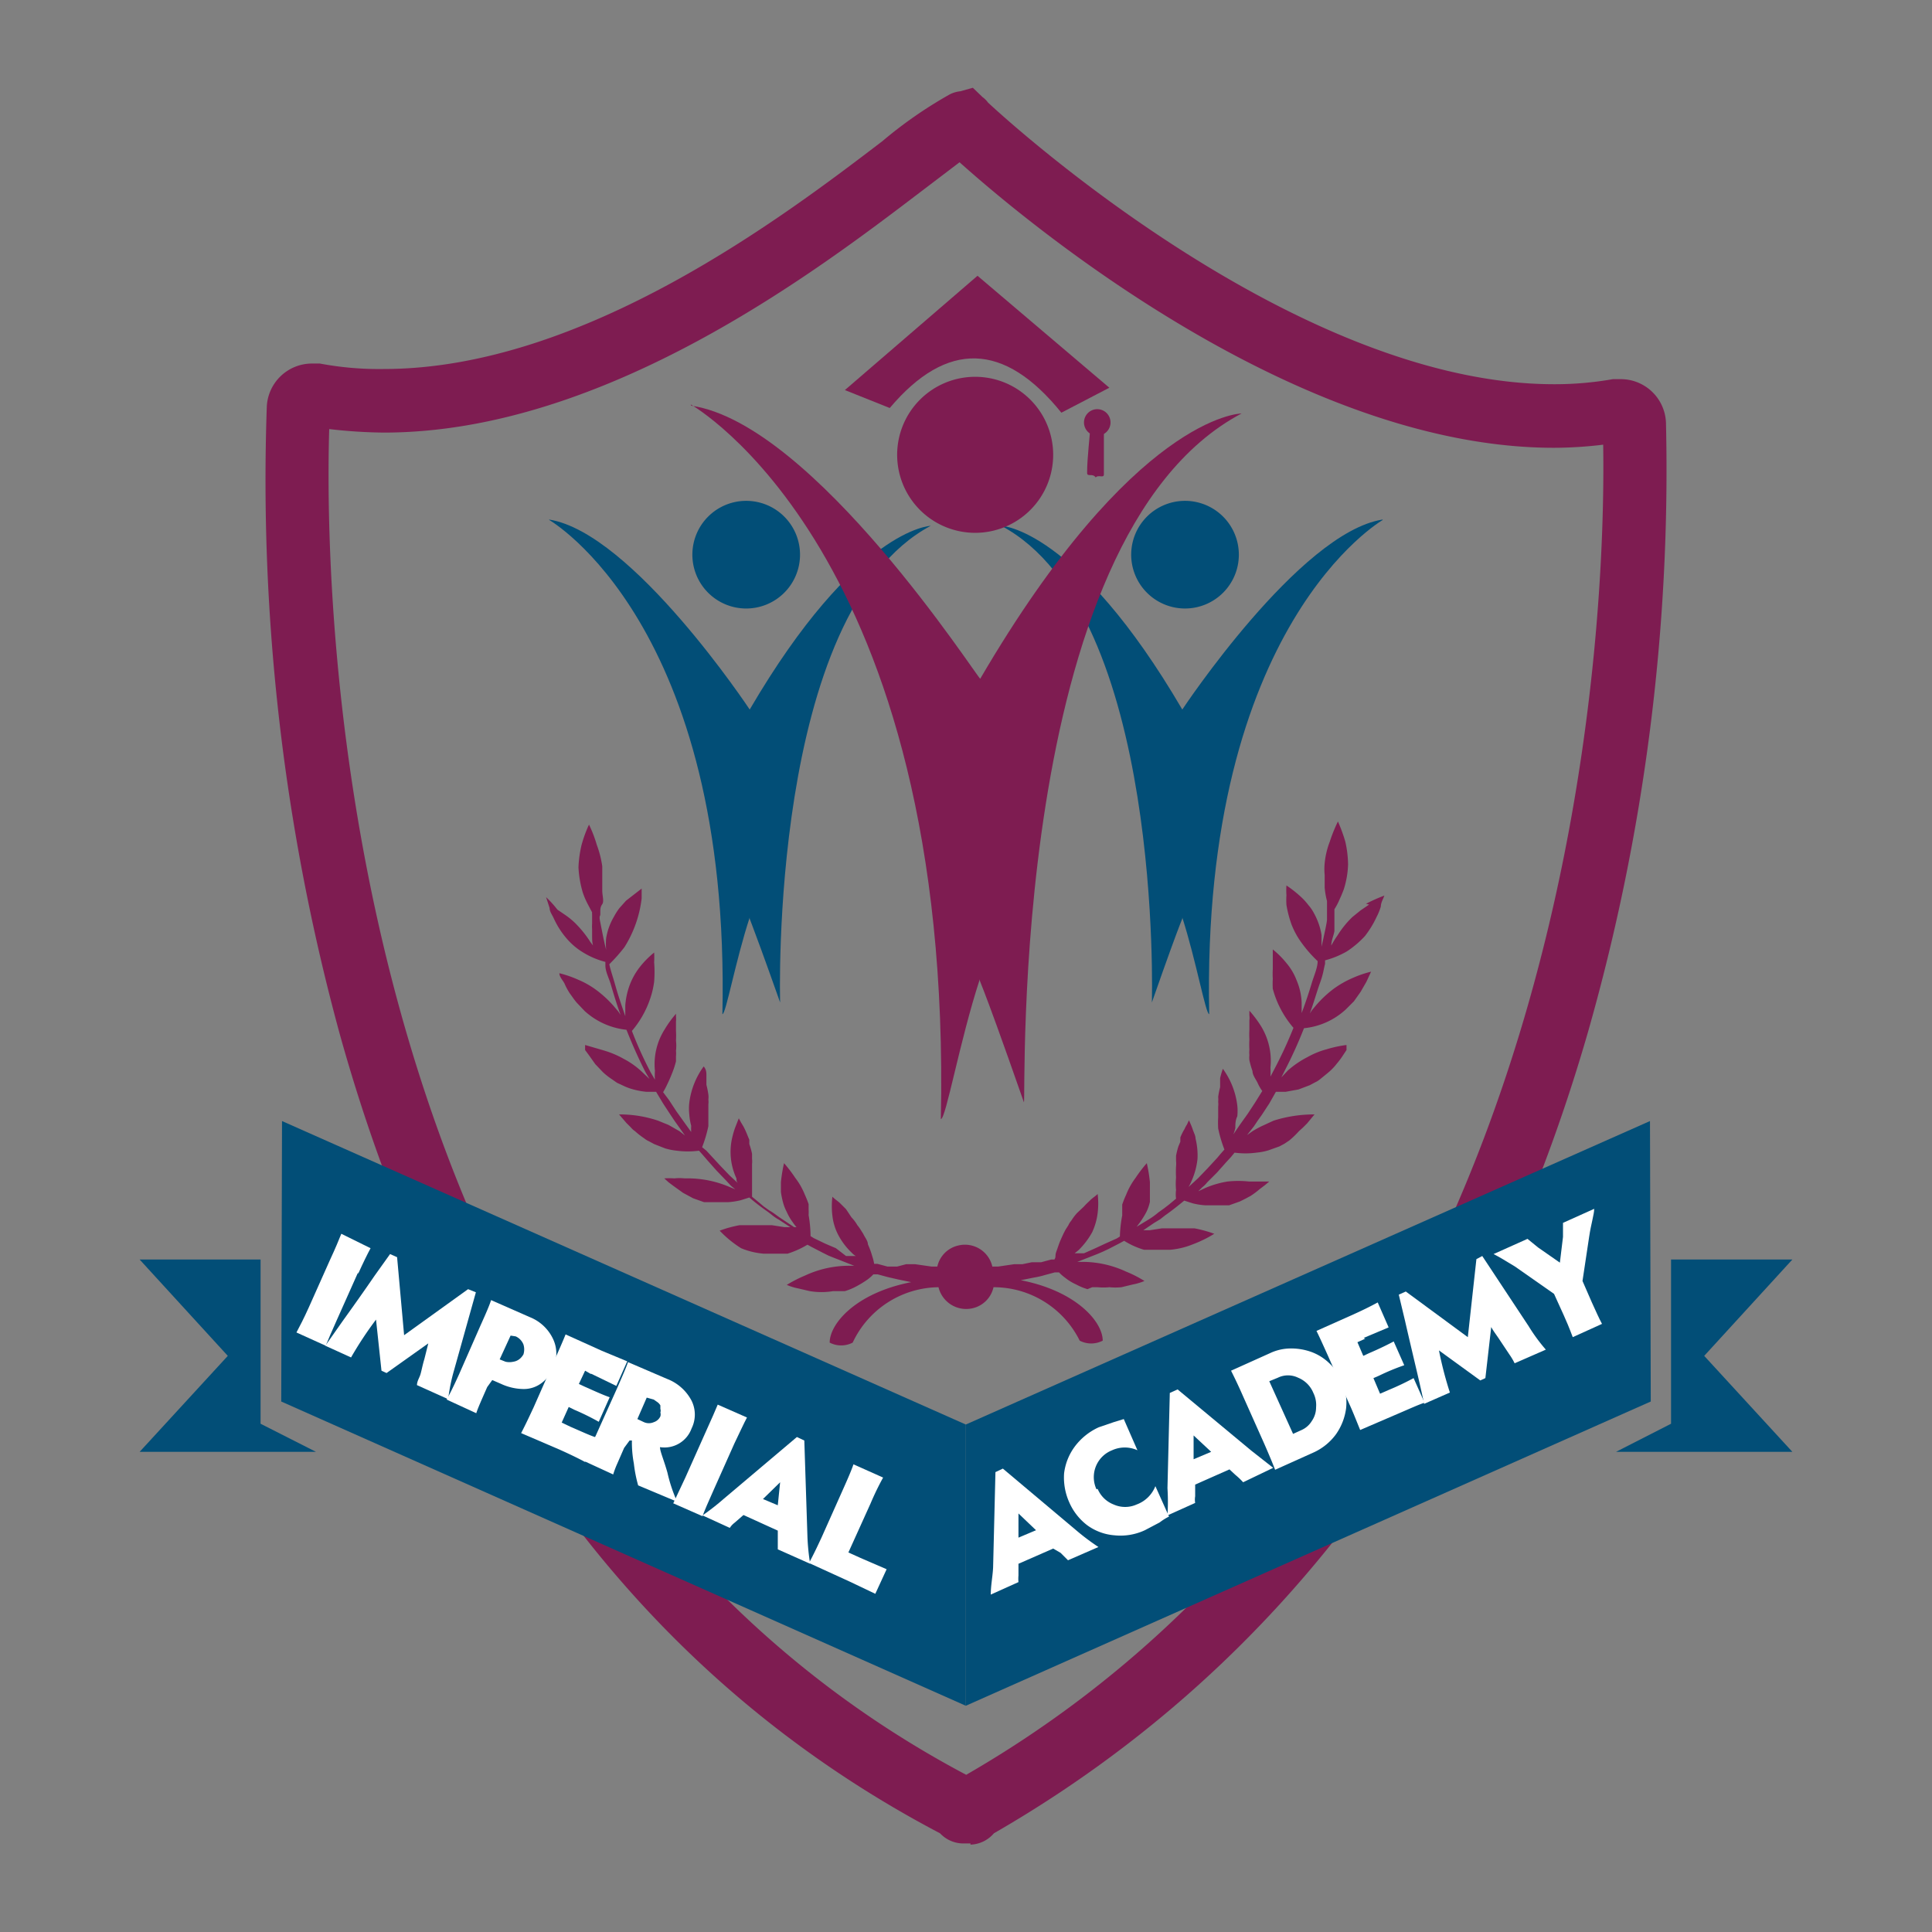 <svg id="Layer_1" data-name="Layer 1" xmlns="http://www.w3.org/2000/svg" viewBox="0 0 49.53 49.53"><rect x="0" y="0" width="49.53" height="49.53" fill="#808080" stroke="none"/><defs><style>.cls-1{fill:#7e1c51;}.cls-2{fill:#024e77;}.cls-3{fill:#fff;}</style></defs><path class="cls-1" d="M24.88,47.26h-.2A.82.82,0,0,1,24.1,47C16.58,43.05,11.4,36.16,8.71,26.51A53.93,53.93,0,0,1,6.84,10.42,1.16,1.16,0,0,1,8,9.32h.2a8.2,8.2,0,0,0,1.64.14c5.12,0,10.29-3.94,12.78-5.84a11.11,11.11,0,0,1,1.71-1.19.75.75,0,0,1,.29-.09l.32-.09.25.24a.62.62,0,0,1,.14.14c.75.7,8,7.22,14.51,7.22a8.56,8.56,0,0,0,1.51-.13l.2,0a1.16,1.16,0,0,1,1.16,1.12,52.53,52.53,0,0,1-2,15.62C38,35.86,32.84,42.76,25.48,47a.82.82,0,0,1-.6.29ZM8.44,11c-.13,4.29.09,25.9,16.33,34.5C40.69,36.32,41.17,15.59,41.1,11.4a10.66,10.66,0,0,1-1.26.08c-6.57,0-13.43-5.7-15.24-7.32l-1,.76c-2.63,2-8.09,6.17-13.76,6.17A13,13,0,0,1,8.44,11"/><path class="cls-2" d="M14.08,13.33S18.74,16,18.52,26c.09,0,.33-1.35.7-2.48,0,.09-.08-.25.78,2.18,0,0-.3-10,3.86-12.22,0,0-1.92.06-4.64,4.71,0,0-3-4.53-5.14-4.87"/><path class="cls-2" d="M19.13,12.84a1.38,1.38,0,1,1-1.38,1.38,1.38,1.38,0,0,1,1.38-1.38"/><path class="cls-2" d="M35.45,13.33S30.79,16,31,26c-.09,0-.33-1.35-.69-2.48,0,.09.07-.25-.78,2.18,0,0,.3-10-3.86-12.22,0,0,1.92.06,4.64,4.71,0,0,3-4.53,5.13-4.87"/><path class="cls-2" d="M30.39,12.84A1.38,1.38,0,1,1,29,14.22a1.38,1.38,0,0,1,1.38-1.38"/><path class="cls-1" d="M25.06,7.07l3.38,2.87-1.23.64c-1.46-1.81-2.93-1.86-4.4-.12L21.66,10Z"/><path class="cls-1" d="M28,10.71c.12,0,.29.08.3.13q0,.66,0,1.32c0,.11-.14,0-.21.08-.08-.12-.22,0-.22-.12,0-.39.07-.9.1-1.41"/><path class="cls-1" d="M28.14,10.49a.34.34,0,1,1-.35.34.34.34,0,0,1,.35-.34"/><path class="cls-1" d="M17.71,10.37s6.72,3.78,6.41,18.32c.13,0,.48-2,1-3.59,0,.13-.1-.36,1.13,3.16.06,0-.43-14.48,5.58-17.66-.05,0-2.77.08-6.7,6.8-.06,0-4.26-6.54-7.41-7"/><path class="cls-1" d="M25,9.66a2,2,0,1,1-2,2,2,2,0,0,1,2-2"/><polygon class="cls-2" points="42.84 32.29 42.84 36.5 41.43 37.22 45.95 37.22 43.69 34.76 45.95 32.29 42.84 32.29"/><polygon class="cls-2" points="6.68 32.29 6.68 36.5 8.1 37.22 3.58 37.22 5.84 34.76 3.58 32.29 6.68 32.29"/><polygon class="cls-2" points="7.23 28.74 7.21 35.93 24.76 43.73 24.76 36.52 7.23 28.74"/><polygon class="cls-2" points="42.3 28.74 42.32 35.93 24.76 43.73 24.76 36.52 42.3 28.74"/><path class="cls-1" d="M35.1,23.19l-.22.15-.21.17a2.45,2.45,0,0,0-.38.47,2.26,2.26,0,0,0-.16.26c0-.13.06-.25.08-.37l0-.09v-.09l0-.16,0-.22,0,0a1.62,1.62,0,0,0,.1-.18c.05-.11.1-.22.14-.33a2.32,2.32,0,0,0,.11-.64,2.79,2.79,0,0,0-.07-.58,4,4,0,0,0-.19-.52,4,4,0,0,0-.21.52,2.1,2.1,0,0,0-.13.55,1.53,1.53,0,0,0,0,.3c0,.11,0,.22,0,.32a2,2,0,0,0,.06.35c0,.06,0,.13,0,.19l0,.06c0,.07,0,.14,0,.22s-.08.43-.14.7c0-.1,0-.2,0-.3a1.71,1.71,0,0,0-.19-.55,1.07,1.07,0,0,0-.15-.22,1.54,1.54,0,0,0-.17-.19,3,3,0,0,0-.39-.31,1.81,1.81,0,0,0,0,.25,1.9,1.9,0,0,0,0,.25,2.83,2.83,0,0,0,.13.5,2.06,2.06,0,0,0,.28.5,3.23,3.23,0,0,0,.39.44c0,.17-.09.36-.15.56s-.16.51-.26.77v-.27a1.63,1.63,0,0,0-.13-.57,1.5,1.5,0,0,0-.26-.44,2.32,2.32,0,0,0-.35-.35c0,.08,0,.17,0,.25v.25a2.13,2.13,0,0,0,0,.25,2.34,2.34,0,0,0,0,.26,2.54,2.54,0,0,0,.53,1,11,11,0,0,1-.49,1.06l-.1.19a2.08,2.08,0,0,0,0-.23,1.7,1.7,0,0,0-.24-1.06,3,3,0,0,0-.3-.4v.06l0,.06a.51.51,0,0,1,0,.13l0,.24a2.26,2.26,0,0,0,0,.25,2.17,2.17,0,0,0,0,.26.68.68,0,0,0,0,.14.61.61,0,0,0,0,.13,2.29,2.29,0,0,0,.08.28c0,.1.08.2.13.3a1.13,1.13,0,0,0,.12.21v0l-.18.29-.19.29-.1.14-.1.14-.17.25s0,0,0,0a1.42,1.42,0,0,0,.05-.16c0-.1,0-.2.05-.3a1.31,1.31,0,0,0,0-.28,2,2,0,0,0-.37-.94,2.17,2.17,0,0,0-.07.24l0,.12,0,.11a2.21,2.21,0,0,0-.05.25.69.69,0,0,1,0,.13.49.49,0,0,1,0,.12v.27a2.54,2.54,0,0,0,0,.29,3.35,3.35,0,0,0,.16.54l-.08.09-.11.13-.24.26-.24.25-.13.12-.12.11a1.19,1.19,0,0,0,.08-.16,1.86,1.86,0,0,0,.15-.56,1.8,1.8,0,0,0-.05-.52c0-.08-.05-.16-.07-.23a2.44,2.44,0,0,0-.1-.24l-.05.11a.6.6,0,0,0-.06.11,1.51,1.51,0,0,0-.11.22s0,.07,0,.11l-.05.12a2.1,2.1,0,0,0-.06.24l0,.13a.68.68,0,0,1,0,.14,2.71,2.71,0,0,0,0,.29,1.73,1.73,0,0,0,0,.32.83.83,0,0,0,0,.22l-.18.15-.13.1-.14.1a2,2,0,0,1-.28.2l-.28.17,0,0,.09-.12a2.26,2.26,0,0,0,.16-.26,1.14,1.14,0,0,0,.09-.26c0-.09,0-.17,0-.25v-.25a3.85,3.85,0,0,0-.08-.49,3.47,3.47,0,0,0-.29.38,1.82,1.82,0,0,0-.24.43,2.6,2.6,0,0,0-.1.25l0,.14,0,.14a3.31,3.31,0,0,0-.06.54l-.08.05-.29.13-.28.13-.27.12-.14,0-.1,0,.1-.08a2,2,0,0,0,.35-.46,1.63,1.63,0,0,0,.14-.49,2,2,0,0,0,0-.49c-.06.06-.13.1-.18.15s-.12.11-.17.17l-.18.17a1.49,1.49,0,0,0-.15.2.41.41,0,0,0-.07.11l-.07.11c-.05.09-.09.18-.13.27s-.07.19-.11.3,0,.13-.05.2l-.08,0-.26.07-.12,0-.12,0-.24.05-.12,0H26l-.41.06h-.15a.72.72,0,0,0-.87-.54.71.71,0,0,0-.54.54h-.15l-.42-.06h-.11l-.12,0L23,32.47l-.13,0-.12,0-.26-.07-.08,0a1.17,1.17,0,0,0-.05-.2,2.09,2.09,0,0,0-.11-.3c0-.09-.08-.18-.12-.27l-.07-.11a1,1,0,0,0-.08-.11,1,1,0,0,0-.15-.2L21.69,31l-.17-.17c-.06-.05-.12-.09-.18-.15a2,2,0,0,0,0,.49,1.4,1.4,0,0,0,.15.49,1.75,1.75,0,0,0,.35.46.39.39,0,0,0,.1.08l-.11,0-.14,0L21.43,32l-.28-.12-.29-.14-.08-.05a3.29,3.29,0,0,0-.05-.54,1,1,0,0,0,0-.14l0-.14a2.6,2.6,0,0,0-.1-.25,1.76,1.76,0,0,0-.24-.42,3.47,3.47,0,0,0-.29-.38,3.85,3.85,0,0,0-.08.49v.25a2.21,2.21,0,0,0,.05.25,1.17,1.17,0,0,0,.1.26,1.35,1.35,0,0,0,.15.26,1.13,1.13,0,0,0,.1.13l-.06,0L20,31.22c-.09-.06-.17-.13-.28-.19l-.14-.1-.13-.11-.17-.14,0-.23c0-.1,0-.21,0-.32s0-.19,0-.29a.59.59,0,0,0,0-.13s0-.09,0-.13a1.82,1.82,0,0,0-.07-.25s0-.08,0-.11l-.05-.12a2.14,2.14,0,0,0-.1-.22l-.06-.1-.06-.11-.09.23a2,2,0,0,0-.07.23,1.61,1.61,0,0,0,.1,1.08c0,.05,0,.1.08.16l-.12-.11-.13-.12-.24-.25-.24-.26-.12-.13L18,29.41a3.35,3.35,0,0,0,.16-.54c0-.09,0-.19,0-.29v-.27a.49.49,0,0,0,0-.12.51.51,0,0,0,0-.13,2.21,2.21,0,0,0-.05-.25l0-.11,0-.12c0-.08,0-.16-.07-.24a2,2,0,0,0-.37.94,1.31,1.31,0,0,0,0,.28,1.57,1.57,0,0,0,.05.3,1.42,1.42,0,0,0,0,.16.08.08,0,0,0,0,0l-.18-.25-.1-.14-.1-.14-.19-.29L17,28v0a2.12,2.12,0,0,0,.11-.21c.05-.1.09-.2.13-.3a2.29,2.29,0,0,0,.09-.28s0-.09,0-.13a.68.68,0,0,0,0-.14,1.11,1.11,0,0,0,0-.26,2.09,2.09,0,0,0,0-.25c0-.07,0-.16,0-.24a.69.69,0,0,0,0-.13l0,0v-.07a2.7,2.7,0,0,0-.29.4,1.66,1.66,0,0,0-.25,1.06,1.85,1.85,0,0,0,0,.23l-.11-.19a9.92,9.92,0,0,1-.48-1.06,2.52,2.52,0,0,0,.52-1,2.38,2.38,0,0,0,.05-.26,3.14,3.14,0,0,0,0-.5,2.09,2.09,0,0,0,0-.25,2.32,2.32,0,0,0-.35.35,1.76,1.76,0,0,0-.26.44,1.89,1.89,0,0,0-.13.57v.27c-.09-.26-.18-.52-.25-.77s-.12-.38-.16-.56a4.09,4.09,0,0,0,.39-.44,3,3,0,0,0,.44-1.25c0-.07,0-.17,0-.25l-.4.31-.17.19a1.64,1.64,0,0,0-.14.22,1.59,1.59,0,0,0-.2.55,1.53,1.53,0,0,0,0,.3c-.07-.27-.11-.51-.15-.7s0-.15,0-.21v-.07c0-.06,0-.12.05-.19s0-.23,0-.34,0-.22,0-.33,0-.2,0-.3a2.61,2.61,0,0,0-.14-.55,3.28,3.28,0,0,0-.2-.52,3.24,3.24,0,0,0-.19.52,2.89,2.89,0,0,0-.08.58,2.77,2.77,0,0,0,.11.64,2.07,2.07,0,0,0,.15.34l.09.17a.21.21,0,0,0,0,.06c0,.06,0,.14,0,.22a1.1,1.1,0,0,0,0,.16l0,.08v.09c0,.12,0,.24.08.37,0-.09-.1-.17-.15-.26a2.82,2.82,0,0,0-.38-.46,1.92,1.92,0,0,0-.22-.18l-.22-.15A2.82,2.82,0,0,0,14,23l.09.28c0,.09.07.18.11.27a2.13,2.13,0,0,0,.31.49,1.73,1.73,0,0,0,.46.39,2.06,2.06,0,0,0,.55.23l0,.09c0,.16.09.32.14.49s.15.51.25.78l-.06-.09-.11-.13a2.85,2.85,0,0,0-.44-.41,2.2,2.2,0,0,0-.47-.27,2.84,2.84,0,0,0-.49-.17c0,.09.08.17.13.26a1.59,1.59,0,0,0,.14.26c.06.08.11.16.18.24l.2.21a1.88,1.88,0,0,0,1.07.48c.14.35.3.72.49,1.09l.1.17-.18-.17a2.09,2.09,0,0,0-.49-.35,2.41,2.41,0,0,0-.5-.21L15,26.79l0,.07,0,.06.09.12.17.24.2.21a1.81,1.81,0,0,0,.23.18l.13.09.13.06a1.45,1.45,0,0,0,.29.11,1.91,1.91,0,0,0,.33.06h.25v0l.18.3.19.29.1.15.1.14.17.24,0,0L17.42,29l-.28-.16-.27-.11a3.06,3.06,0,0,0-1-.16l.19.22.11.11a.52.52,0,0,0,.11.1,2,2,0,0,0,.23.18.57.57,0,0,0,.13.08l.13.07.28.11a1.59,1.59,0,0,0,.3.06,2.18,2.18,0,0,0,.57,0l.09.1.12.14.24.27.25.26.12.13.11.09-.17-.07a2.74,2.74,0,0,0-1.13-.21,1.14,1.14,0,0,0-.26,0,1.86,1.86,0,0,0-.26,0l.11.1.12.09.25.18.13.07.13.07.28.1.15,0,.15,0h.31a1.88,1.88,0,0,0,.33-.05l.22-.07a5.58,5.58,0,0,0,.48.37l.14.11a1.1,1.1,0,0,0,.14.09l.29.19,0,0-.15,0-.32-.05h-.29l-.28,0-.13,0-.13,0a3,3,0,0,0-.51.14A2.81,2.81,0,0,0,19,32a1.89,1.89,0,0,0,.58.14h.3l.16,0,.15,0a2.34,2.34,0,0,0,.51-.23l.11.06.29.15.14.07.15.06.51.2h-.13a2.66,2.66,0,0,0-1.13.25,3.45,3.45,0,0,0-.47.24,1.4,1.4,0,0,0,.29.09l.3.07a1.81,1.81,0,0,0,.6,0l.15,0,.15,0a1.48,1.48,0,0,0,.29-.12,2.61,2.61,0,0,0,.28-.17,1.07,1.07,0,0,0,.16-.14l.11,0,.26.07.26.06.34.07c-1.43.28-2.09,1.07-2.09,1.55a.64.64,0,0,0,.59,0A2.46,2.46,0,0,1,24.06,33a.73.73,0,0,0,.87.54.71.71,0,0,0,.54-.54,2.46,2.46,0,0,1,2.21,1.37.64.64,0,0,0,.59,0c0-.48-.67-1.27-2.1-1.55l.35-.07a2,2,0,0,0,.26-.06l.26-.07.11,0a1.07,1.07,0,0,0,.16.14,1.31,1.31,0,0,0,.28.17,1.48,1.48,0,0,0,.29.12L28,33l.14,0a1.51,1.51,0,0,0,.3,0,1.55,1.55,0,0,0,.31,0l.29-.07a1.49,1.49,0,0,0,.3-.09,3,3,0,0,0-.47-.24,2.66,2.66,0,0,0-1.13-.25h-.12l.51-.2.14-.06.15-.07.29-.15.11-.06a2,2,0,0,0,.51.23l.15,0,.15,0H30a2,2,0,0,0,.58-.14,3.11,3.11,0,0,0,.55-.27,3.23,3.23,0,0,0-.51-.14l-.13,0-.14,0-.27,0h-.29l-.32.05-.16,0,0,0,.28-.19.15-.09.14-.11c.16-.11.32-.24.48-.37l.22.07a1.77,1.77,0,0,0,.32.05h.32l.15,0,.14,0,.28-.1.14-.07.13-.07a2.15,2.15,0,0,0,.24-.18l.12-.09.12-.1-.26,0-.26,0a2.55,2.55,0,0,0-.55,0,2.41,2.41,0,0,0-.58.17l-.17.08.1-.1a.8.8,0,0,0,.13-.13l.25-.25.24-.27.12-.13.09-.11a2.09,2.09,0,0,0,.56,0,1.55,1.55,0,0,0,.31-.06l.28-.1.13-.07.12-.08A2.23,2.23,0,0,0,33.3,29l.1-.09.11-.11.19-.23a3.43,3.43,0,0,0-1.05.16l-.26.12a2.49,2.49,0,0,0-.28.15l-.14.1,0,0,.18-.23.1-.15.1-.14.19-.29.17-.3,0,0h.25l.33-.06.29-.11.13-.07a.57.57,0,0,0,.13-.08l.22-.18a1.45,1.45,0,0,0,.21-.22,2,2,0,0,0,.17-.23l.08-.12,0-.07,0-.06a3.1,3.1,0,0,0-.51.11,2.1,2.1,0,0,0-.49.2,2.45,2.45,0,0,0-.5.34l-.17.18.09-.18a11.33,11.33,0,0,0,.49-1.08,1.85,1.85,0,0,0,1.07-.48l.21-.21.17-.24.15-.26.12-.26a2.84,2.84,0,0,0-.49.17,2.48,2.48,0,0,0-.47.27,2.85,2.85,0,0,0-.44.41l-.11.13-.06.09c.1-.27.17-.53.26-.78s.09-.34.13-.49l0-.09a2.28,2.28,0,0,0,.56-.23,2.44,2.44,0,0,0,.46-.39,2.48,2.48,0,0,0,.3-.49,1.53,1.53,0,0,0,.11-.27c0-.1.06-.19.09-.28a4,4,0,0,0-.47.21"/><path class="cls-3" d="M9.18,32.62l-.54,1.21c-.13.29-.23.52-.29.67l-.75-.34c.08-.15.19-.36.32-.65l.54-1.21c.14-.3.23-.52.29-.67L9.5,32c-.08.15-.19.37-.32.66"/><path class="cls-3" d="M12.2,33.13l-.56,2a4.62,4.62,0,0,0-.15.74l-.8-.36c0-.09.05-.17.08-.25s.06-.26.11-.42l.1-.4-1.07.76-.13-.06-.14-1.31A9.29,9.29,0,0,0,9,34.8l-.66-.3.45-.64c.28-.39.55-.77.81-1.15l.4-.56.18.08.18,2L12,33.05Z"/><path class="cls-3" d="M12.49,35.56c-.14.32-.24.54-.28.67l-.76-.35c.07-.12.18-.34.32-.65L12.31,34c.14-.31.24-.54.28-.67l1,.44a1.11,1.11,0,0,1,.59.56.87.87,0,0,1,0,.74.89.89,0,0,1-.3.39.75.75,0,0,1-.46.15,1.4,1.4,0,0,1-.57-.13l-.23-.1Zm.6-1.32-.28.61.15.06a.45.45,0,0,0,.2,0,.33.33,0,0,0,.16-.07.4.4,0,0,0,.1-.12.43.43,0,0,0,0-.25.38.38,0,0,0-.2-.21Z"/><path class="cls-3" d="M15.14,35.22,15,35.14l-.16.34.15.07c.27.12.49.22.64.27l-.28.63a6.2,6.2,0,0,0-.63-.31l-.14-.07-.18.4.23.11c.28.12.49.22.65.27l-.28.63c-.15-.08-.35-.18-.64-.31l-1-.43c.14-.27.24-.49.32-.66l.53-1.2c.13-.29.23-.52.29-.67l.93.42.65.27-.28.63-.64-.31"/><path class="cls-3" d="M16,37.12l-.17.39a2.46,2.46,0,0,0-.11.29l-.76-.35c.07-.12.17-.34.32-.66l.54-1.2c.14-.32.24-.55.28-.67l1,.43a1.19,1.19,0,0,1,.63.56.8.8,0,0,1,0,.71.74.74,0,0,1-.81.48c0,.11.1.33.19.65a3.89,3.89,0,0,0,.25.75l-1-.42a3.47,3.47,0,0,1-.11-.56,2.94,2.94,0,0,1-.05-.59h0l-.06,0Zm.58-1.29-.24.55.17.08a.31.31,0,0,0,.25,0,.28.28,0,0,0,.17-.15.19.19,0,0,0,0-.1.14.14,0,0,0,0-.09l0-.09a.27.27,0,0,0-.07-.08l-.1-.07Z"/><path class="cls-3" d="M18.83,37l-.54,1.21c-.13.29-.23.52-.28.66l-.75-.33.31-.66.54-1.21c.13-.29.23-.51.29-.66l.75.33c-.08.15-.18.37-.32.66"/><path class="cls-3" d="M19.94,39.72s0-.13,0-.27v-.21l-.88-.4-.23.2a.5.5,0,0,0-.12.13l-.7-.32a6.17,6.17,0,0,0,.55-.43l1.87-1.58.19.09.08,2.46a5.53,5.53,0,0,0,.07.7Zm0-1.13L20,38l-.44.43Z"/><path class="cls-3" d="M22.32,38.54l-.57,1.26.31.14.67.29-.29.63-.65-.31-1.05-.48c.14-.26.24-.48.32-.65l.54-1.21c.13-.29.23-.52.28-.67l.76.34a7,7,0,0,0-.32.66"/><path class="cls-3" d="M27.38,40s-.09-.09-.19-.19L27,39.7l-.89.39v.3a.91.91,0,0,0,0,.17l-.71.32c0-.24.05-.47.06-.7l.06-2.44.19-.09,1.89,1.59a5.84,5.84,0,0,0,.56.42Zm-.82-.77-.45-.43,0,.62Z"/><path class="cls-3" d="M28.14,38.17a.73.73,0,0,0,.41.4.72.72,0,0,0,.59,0,.82.82,0,0,0,.48-.47l.35.78a1.34,1.34,0,0,0-.24.15l-.38.2a1.48,1.48,0,0,1-.78.13,1.36,1.36,0,0,1-.7-.26,1.48,1.48,0,0,1-.46-.59,1.55,1.55,0,0,1-.13-.74,1.44,1.44,0,0,1,.27-.68,1.58,1.58,0,0,1,.62-.5l.38-.13.26-.08.35.8a.78.78,0,0,0-.65,0,.74.74,0,0,0-.4,1l0,0Z"/><path class="cls-3" d="M31.87,38a2,2,0,0,0-.2-.19l-.15-.14-.88.39v.3a.49.49,0,0,0,0,.17l-.71.32a5.62,5.62,0,0,0,0-.7l.06-2.44.2-.09,1.89,1.57.56.44Zm-.82-.78-.45-.42,0,.61Z"/><path class="cls-3" d="M33.69,37.23l-1,.45c-.05-.13-.14-.35-.28-.67l-.54-1.21c-.14-.32-.25-.54-.31-.66l1-.45a1.25,1.25,0,0,1,.54-.12,1.54,1.54,0,0,1,.52.09,1.31,1.31,0,0,1,.45.28,1.38,1.38,0,0,1,.44,1.16,1.49,1.49,0,0,1-.26.67,1.46,1.46,0,0,1-.56.46m-1.15-1.82.61,1.35.22-.1a.58.58,0,0,0,.26-.23.61.61,0,0,0,.11-.35.7.7,0,0,0-.07-.37.71.71,0,0,0-.39-.39.59.59,0,0,0-.52,0Z"/><path class="cls-3" d="M35,34.32l-.2.09.15.35.15-.07c.28-.12.48-.22.63-.3L36,35a5.8,5.8,0,0,0-.65.27l-.14.06.17.4.23-.1a6.59,6.59,0,0,0,.63-.3l.28.63c-.15.05-.37.15-.65.27l-1,.43c-.11-.27-.2-.5-.28-.67l-.54-1.22c-.13-.29-.23-.51-.3-.65l.94-.42c.2-.09.41-.19.63-.31l.28.64-.64.27"/><path class="cls-3" d="M38,32.2,39.19,34a4.41,4.41,0,0,0,.44.6l-.8.35a1.59,1.59,0,0,0-.13-.22l-.24-.36c-.09-.14-.18-.25-.23-.35l-.15,1.31-.13.06-1.06-.77a9.49,9.49,0,0,0,.28,1.08l-.66.29s-.06-.29-.17-.76-.22-.93-.32-1.37l-.16-.67.18-.08,1.59,1.17.22-2Z"/><path class="cls-3" d="M40.32,34.28c-.09-.24-.17-.43-.23-.56l-.25-.55-1-.7c-.23-.14-.41-.25-.55-.32l.87-.39.27.22.56.39.08-.66c0-.12,0-.24,0-.36l.8-.36c0,.14-.08.38-.13.72l-.17,1.13.24.55c.1.22.18.4.26.55Z"/></svg>